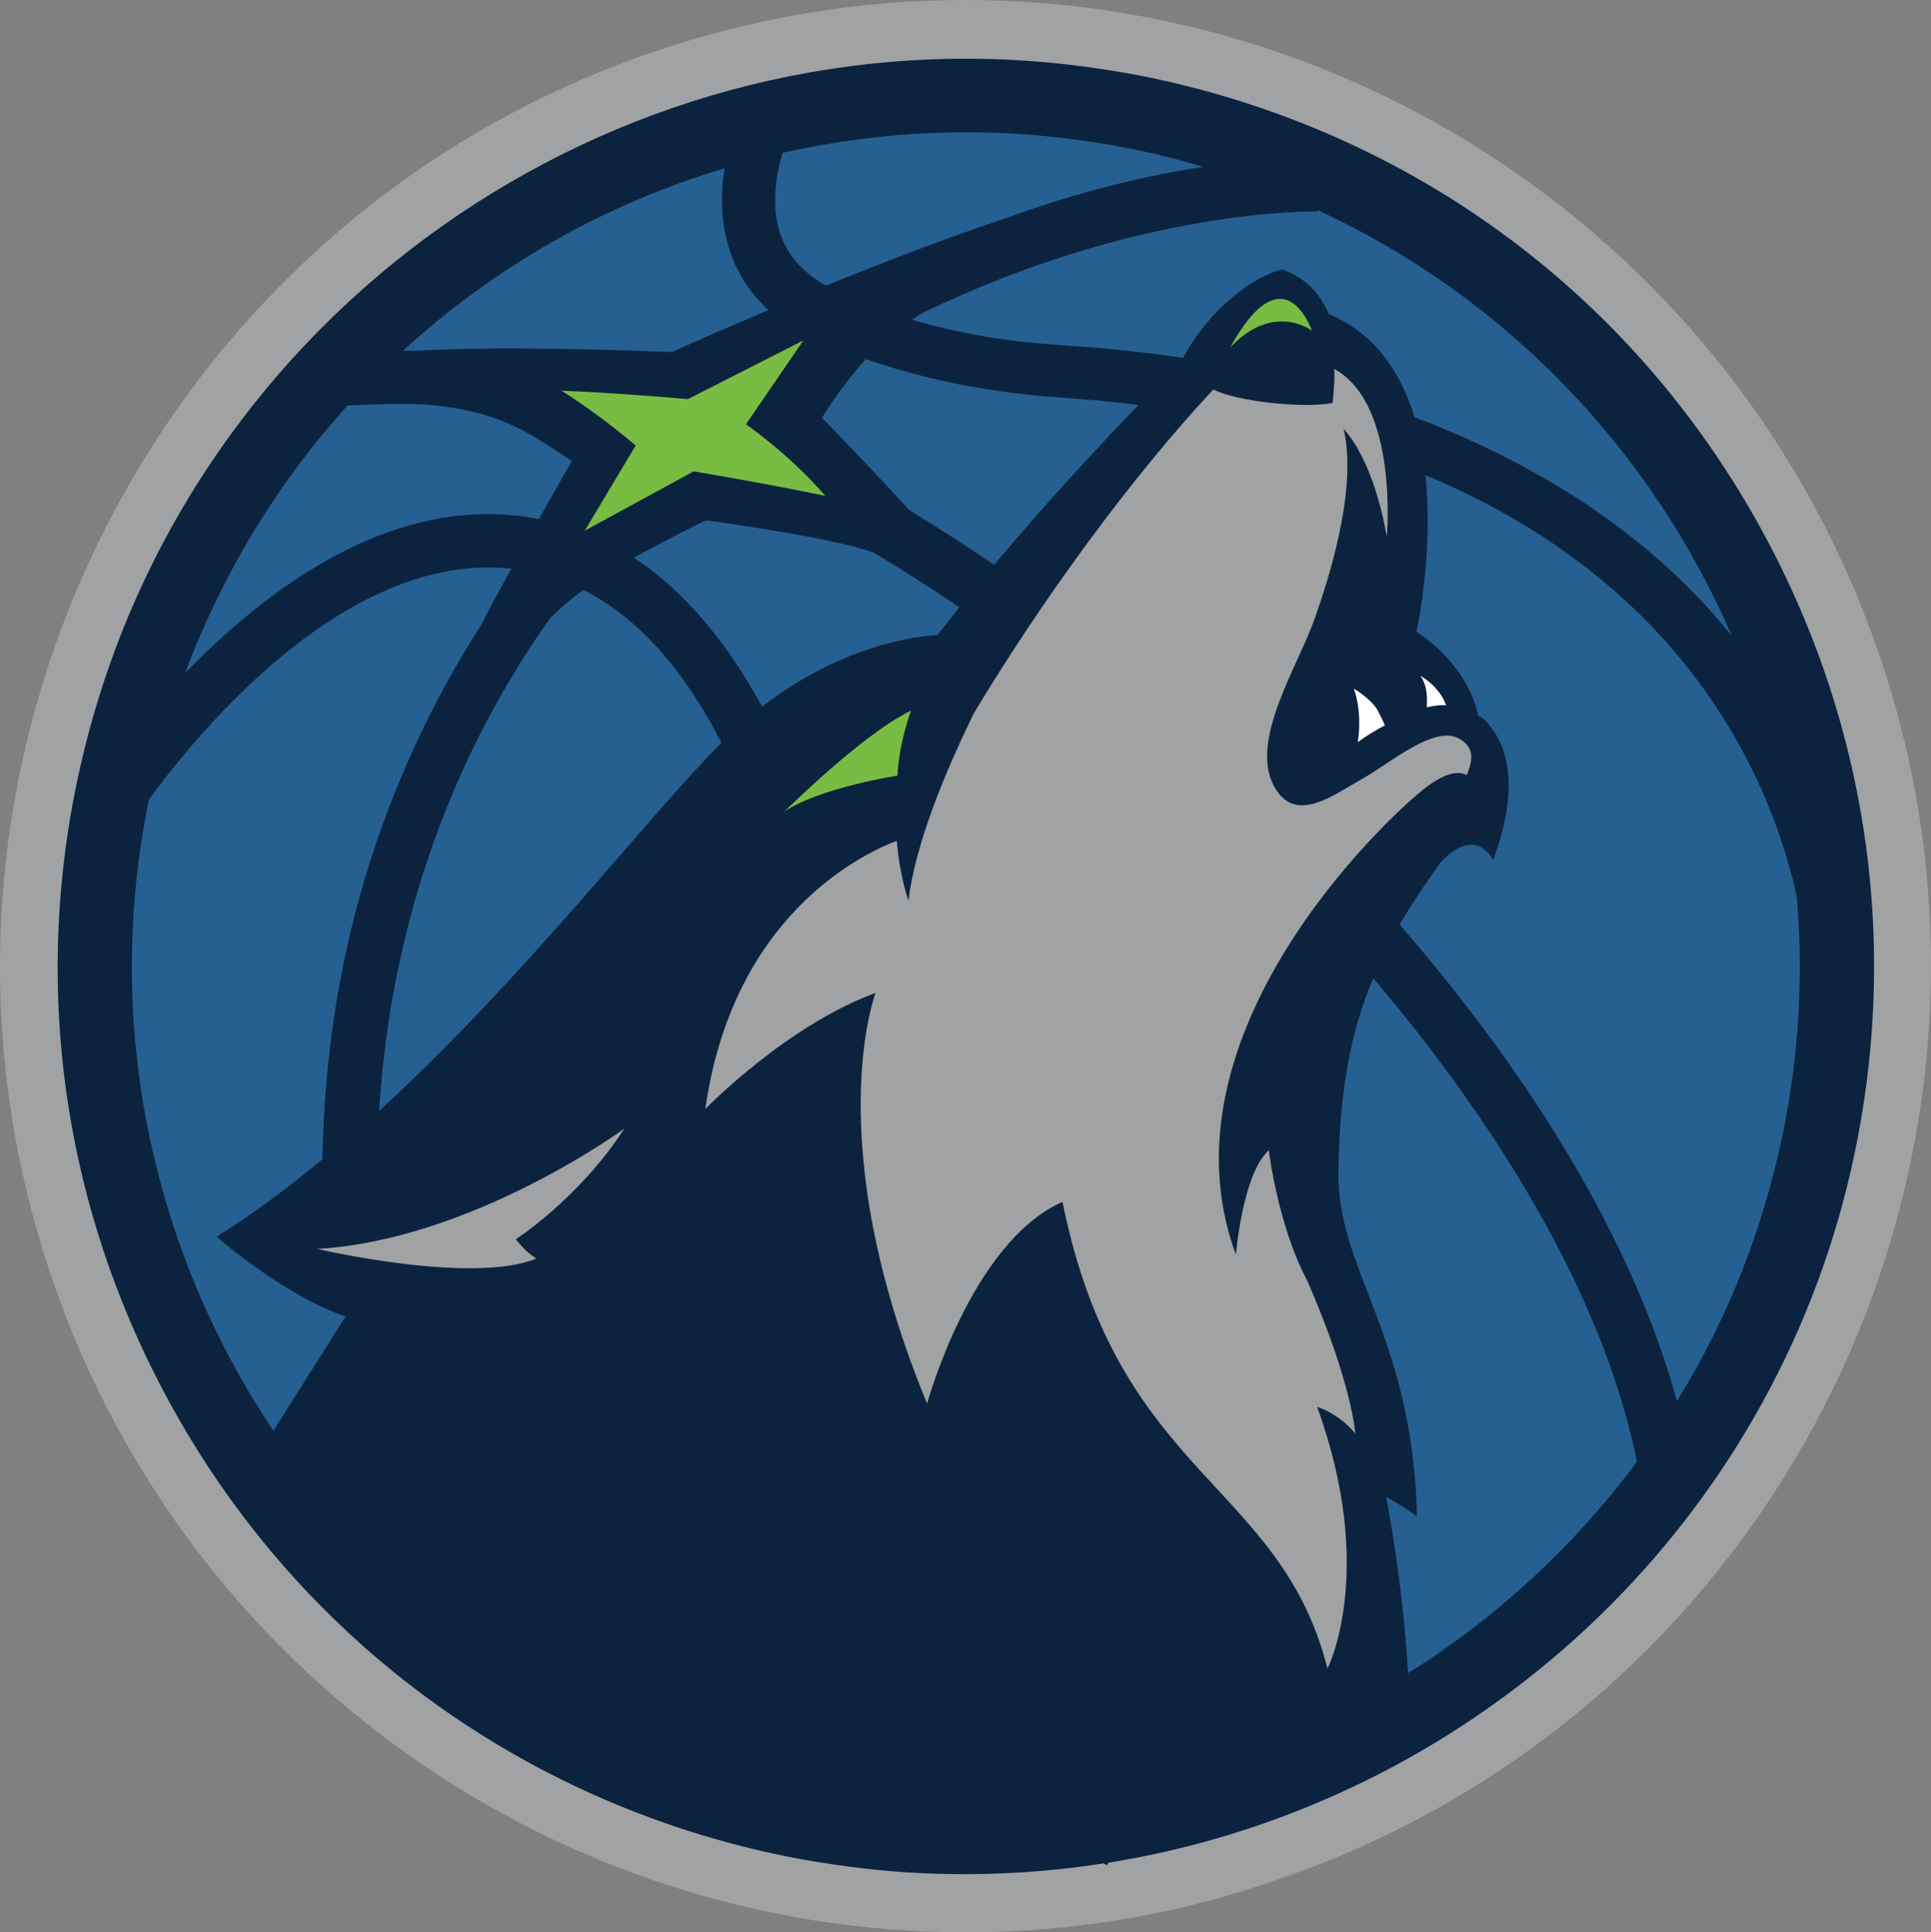 <?xml version="1.0" encoding="UTF-8" standalone="no"?>
<!-- Generator: Adobe Illustrator 27.5.0, SVG Export Plug-In . SVG Version: 6.00 Build 0)  -->

<svg
   version="1.1"
   id="Layer_1"
   x="0px"
   y="0px"
   viewBox="0 0 299.524 299.7"
   xml:space="preserve"
   sodipodi:docname="min.svg"
   width="299.524"
   height="299.7"
   inkscape:version="1.1.2 (b8e25be8, 2022-02-05)"
   xmlns:inkscape="http://www.inkscape.org/namespaces/inkscape"
   xmlns:sodipodi="http://sodipodi.sourceforge.net/DTD/sodipodi-0.dtd"
   xmlns="http://www.w3.org/2000/svg"
   xmlns:svg="http://www.w3.org/2000/svg"><rect x="0" y="0" width="299.524" height="299.7" fill="#808080" stroke="none"/><defs
   id="defs47" /><sodipodi:namedview
   id="namedview45"
   pagecolor="#ffffff"
   bordercolor="#666666"
   borderopacity="1.0"
   inkscape:pageshadow="2"
   inkscape:pageopacity="0.0"
   inkscape:pagecheckerboard="0"
   showgrid="false"
   inkscape:zoom="1.4275"
   inkscape:cx="149.56217"
   inkscape:cy="150.2627"
   inkscape:window-width="1296"
   inkscape:window-height="793"
   inkscape:window-x="0"
   inkscape:window-y="25"
   inkscape:window-maximized="0"
   inkscape:current-layer="Layer_1" />
<style
   type="text/css"
   id="style2">
	.st0{fill:#A0A2A3;}
	.st1{fill:#0C233F;}
	.st2{fill:#79BC43;}
	.st3{fill:#FFFFFF;}
	.st4{fill:#266092;}
</style>
<g
   id="g20"
   transform="translate(-50.393,-50)">
	<path
   class="st0"
   d="M 200.2,349.7 C 136.5,349.7 79.6,309.2 58.7,249 31.6,171 73,85.4 151,58.3 166.9,52.8 183.4,50 200.1,50 c 63.7,0 120.6,40.5 141.5,100.7 l 0.7,2 v 0 c 25.7,77.5 -15.7,161.8 -93.1,188.6 -15.8,5.6 -32.3,8.4 -49,8.4"
   id="path4" />
	<path
   class="st1"
   d="m 323.6,132.1 c -18.1,-33 -47.9,-56.9 -84.1,-67.4 -6.2,-1.8 -12.6,-3.2 -19,-4.1 v 0 0 C 151.4,50.4 84.5,93.4 65,160.6 c -10.5,36.1 -6.3,74.1 11.8,107.1 18.1,33 48,56.9 84.1,67.4 6.2,1.8 12.6,3.2 19,4.1 14.1,2.1 28.2,1.9 41.7,-0.2 0.2,0.1 0.3,0.2 0.5,0.3 l 0.2,-0.4 c 52.5,-8.4 97.7,-46.4 113.2,-99.7 10.4,-36.1 6.2,-74.1 -11.9,-107.1 z"
   id="path6" />
	<path
   class="st2"
   d="m 191.7,160.2 c 0,0 -1.9,5.2 -2.1,10.1 0,0 -11.9,1.8 -17.6,5.6 0,0.1 11.8,-11.8 19.7,-15.7"
   id="path8" />
	<path
   class="st3"
   d="m 271.7,159.7 c 1.3,-0.3 2.3,-0.4 3,-0.3 -0.2,-0.6 -0.6,-1.5 -1.4,-2.4 -1,-1.3 -2.6,-2.2 -2.6,-2.2 1.1,1.5 1.1,3.5 1,4.9"
   id="path10" />
	<path
   class="st3"
   d="m 261,165.1 c 1.5,-1.1 2.9,-1.9 4.2,-2.6 -0.2,-0.6 -0.6,-1.3 -1.1,-2.3 -1,-1.8 -3.7,-3.4 -3.7,-3.4 1.1,3.2 0.9,6.5 0.6,8.3"
   id="path12" />
	<path
   class="st0"
   d="m 133.6,245.2 c -10.1,4.1 -34,-1.5 -34,-1.5 24.1,-1.4 47.7,-18.7 47.7,-18.7 0,0 0,0.1 -0.1,0.1 -7.1,10.9 -16.8,17.1 -16.8,17.1 1.2,1.5 2.2,2.4 3.2,3"
   id="path14" />
	<path
   class="st2"
   d="m 253.9,101.3 c 0,0 -5.9,-4.6 -12.7,2.6 7.3,-13.2 11.5,-5.7 12.7,-2.6"
   id="path16" />
	<path
   class="st0"
   d="m 277.4,165 c 0,0 -0.6,-0.4 -0.8,-0.5 -3.8,-2 -10.5,3.8 -14.9,6.3 -4.4,2.4 -10.8,7.6 -14,0.5 -3.1,-7.1 4.1,-18.2 6.6,-25.3 5.5,-15.5 5.7,-24.6 4.5,-29.5 5.1,5.7 6.7,16.8 6.7,16.8 0,0 1.9,-20.7 -8.2,-26.1 0.2,0.7 0,3.3 -0.2,5.3 0,0 0,0 0,0 -4.7,0.9 -15.1,-0.3 -18.5,-2.1 -12.8,13.7 -26.7,32.8 -37.2,50.3 -4.5,9.3 -9,20.1 -10.1,29 0,0 -1.4,-4 -1.8,-9.3 -5.8,2.2 -25.5,11.9 -29.7,41.6 0,0 12.5,-12.9 26.4,-18 0,0 -8.8,23 8,63.7 0,0 6.8,-25 21,-31.3 8.6,42.7 33.8,43.4 41.1,72.4 0,0 7.7,-15 -1.6,-40.6 0,0 3.2,0.9 5.9,4.1 0,0 -0.4,-7.5 -7.4,-23.6 -4.6,-8.6 -6,-20.3 -6,-20.3 -4.1,3.7 -5.1,16.2 -5.1,16.2 -12.5,-33.9 23,-67.5 29.5,-72.5 3.2,-2.4 5.1,-2.5 6.3,-1.9 1.1,-2.5 0.9,-4.1 -0.5,-5.2"
   id="path18" />
</g>
<path
   class="st4"
   d="m 128.107,44.3 c 8.9,-3.6 18.7,-7.4 28,-10.5 11.8,-4.3 22.3,-6.7 30.5,-7.9 -0.2,-0.1 -0.4,-0.1 -0.6,-0.2 -5.8,-1.7 -11.6,-3 -17.5,-3.8 -16,-2.4 -31.9,-1.6 -47.1,1.8 -0.9,2.8 -2.1,8.3 -0.1,13.3 1.2,3 3.5,5.4 6.8,7.3"
   id="path22" />
<path
   class="st4"
   d="m 57.507,133.3 c 4.6,-14.3 10.7,-26.4 17.2,-36.5 1,-2 2.6,-5 4.6,-8.6 -24.9,-2.7 -47.5,23.9 -56.2,35.8 -7.2,34.9 0.6,70 19.3,97.9 4.4,-7 11.2,-17.7 11.2,-17.7 -10,-3.5 -20,-12.4 -20,-12.4 5.6,-3.5 11.1,-7.6 16.4,-12 0.3,-16 2.7,-31.6 7.5,-46.5"
   id="path24" />
<path
   class="st4"
   d="m 62.507,54.4 c 0.6,0 1.3,0 2,0 12.2,-0.7 29.7,-0.2 39.7,0.2 4.2,-1.9 9.3,-4.1 15,-6.5 -2.5,-2.3 -4.4,-5 -5.6,-8.1 -1.9,-4.9 -1.9,-9.9 -1.2,-13.9 -18.5,5.5 -35.6,15.2 -49.9,28.3"
   id="path26" />
<path
   class="st4"
   d="m 218.407,259.5 c 13.6,-8.5 25.7,-19.6 35.5,-32.8 -4.9,-24.4 -20.3,-50.7 -40.9,-75 -3.4,8.1 -5.2,17 -5.4,29.9 -0.3,15.4 11.5,25.3 12.2,53.6 0,0 -3.4,-2.4 -4.8,-3 0,0 2.5,12.2 3.4,27.3"
   id="path28" />
<path
   class="st4"
   d="m 109.507,80.7 c -3.5,1.7 -7.4,3.7 -11.2,5.8 8.1,5.3 14.6,13.4 19.9,23.1 14.1,-10.9 27.2,-11.1 27.2,-11.1 1.2,-1.5 2.3,-2.9 3.4,-4.3 -4.4,-3 -8.8,-5.8 -13.3,-8.5 -6.2,-2.2 -21,-4.3 -26,-5"
   id="path30" />
<path
   class="st4"
   d="m 176.607,62.8 c -1.8,-0.2 -3.6,-0.4 -5.5,-0.6 l -1,-0.1 c -1.1,-0.1 -2.3,-0.2 -3.7,-0.3 -7.1,-0.5 -18.5,-1.4 -32.1,-6.1 -2.8,3.1 -5.1,6.3 -6.8,9.1 3.5,3.6 10.2,10.6 13.5,14.3 4.4,2.7 8.8,5.5 13.2,8.5 8.3,-9.9 15.5,-17.6 22.4,-24.8"
   id="path32" />
<path
   class="st4"
   d="m 28.707,104.4 c 13.2,-13.6 32.9,-28.2 54.9,-23.9 1.7,-3.1 3.5,-6.2 5.1,-9 -6.9,-4.5 -11.1,-7.8 -23,-8.8 -4.9,-0.1 -8.9,0 -11.8,0.2 -10.7,11.8 -19.3,25.8 -25.2,41.5"
   id="path34" />
<path
   class="st4"
   d="m 274.007,186 c 4.6,-15.7 6,-31.5 4.7,-46.9 -3.6,-16.5 -15.9,-48 -57.6,-65.4 1.3,12.4 -1.4,24.3 -1.4,24.3 0,0 7.7,4.5 9.6,13 0,0 1,0.4 1.8,1.6 2.2,2.6 5,8.7 0.5,20.8 0,0 -2.6,-5.6 -8.2,0.4 -2.4,3.4 -4.5,6.5 -6.3,9.6 20.3,23.4 36.2,49 43,73.9 5.9,-9.5 10.6,-20 13.9,-31.3"
   id="path36" />
<path
   class="st4"
   d="m 198.907,41.8 c 3.8,1.4 5.8,3.7 7.2,6.9 7.2,3 11.2,9.1 13.3,16 17.4,6.6 35.7,17.1 49.2,33.9 -12.3,-28.5 -34.8,-52.4 -64.2,-66 v 0.2 c -0.4,0 -27.6,-0.6 -61.2,15.7 -0.6,0.3 -1.2,0.7 -1.7,1.1 10.5,3.1 19.3,3.7 25.5,4.1 1.5,0.1 2.8,0.2 3.9,0.3 l 0.9,0.1 c 3.1,0.3 7.1,0.7 11.7,1.4 4.2,-7.8 11.2,-12.8 15.4,-13.7"
   id="path38" />
<path
   class="st4"
   d="m 111.907,115.2 c -5.5,-10.7 -12.5,-19.2 -21.4,-23.7 -2,1.4 -3.7,2.9 -5.2,4.4 -14.2,20 -24.6,45.8 -26.5,76.4 22.7,-20.8 41.6,-45.6 53.1,-57.1"
   id="path40" />
<path
   class="st2"
   d="m 124.607,52.8 -8.9,13 c 0,0 6.8,4.7 12.3,11.1 -9.7,-2 -20.4,-3.8 -20.4,-3.8 l -16.9,9.2 7.9,-13.2 c 0,0 -5.3,-4.6 -11.5,-8.5 6.8,0.2 19.6,1.3 19.6,1.3 z"
   id="path42" />
</svg>
